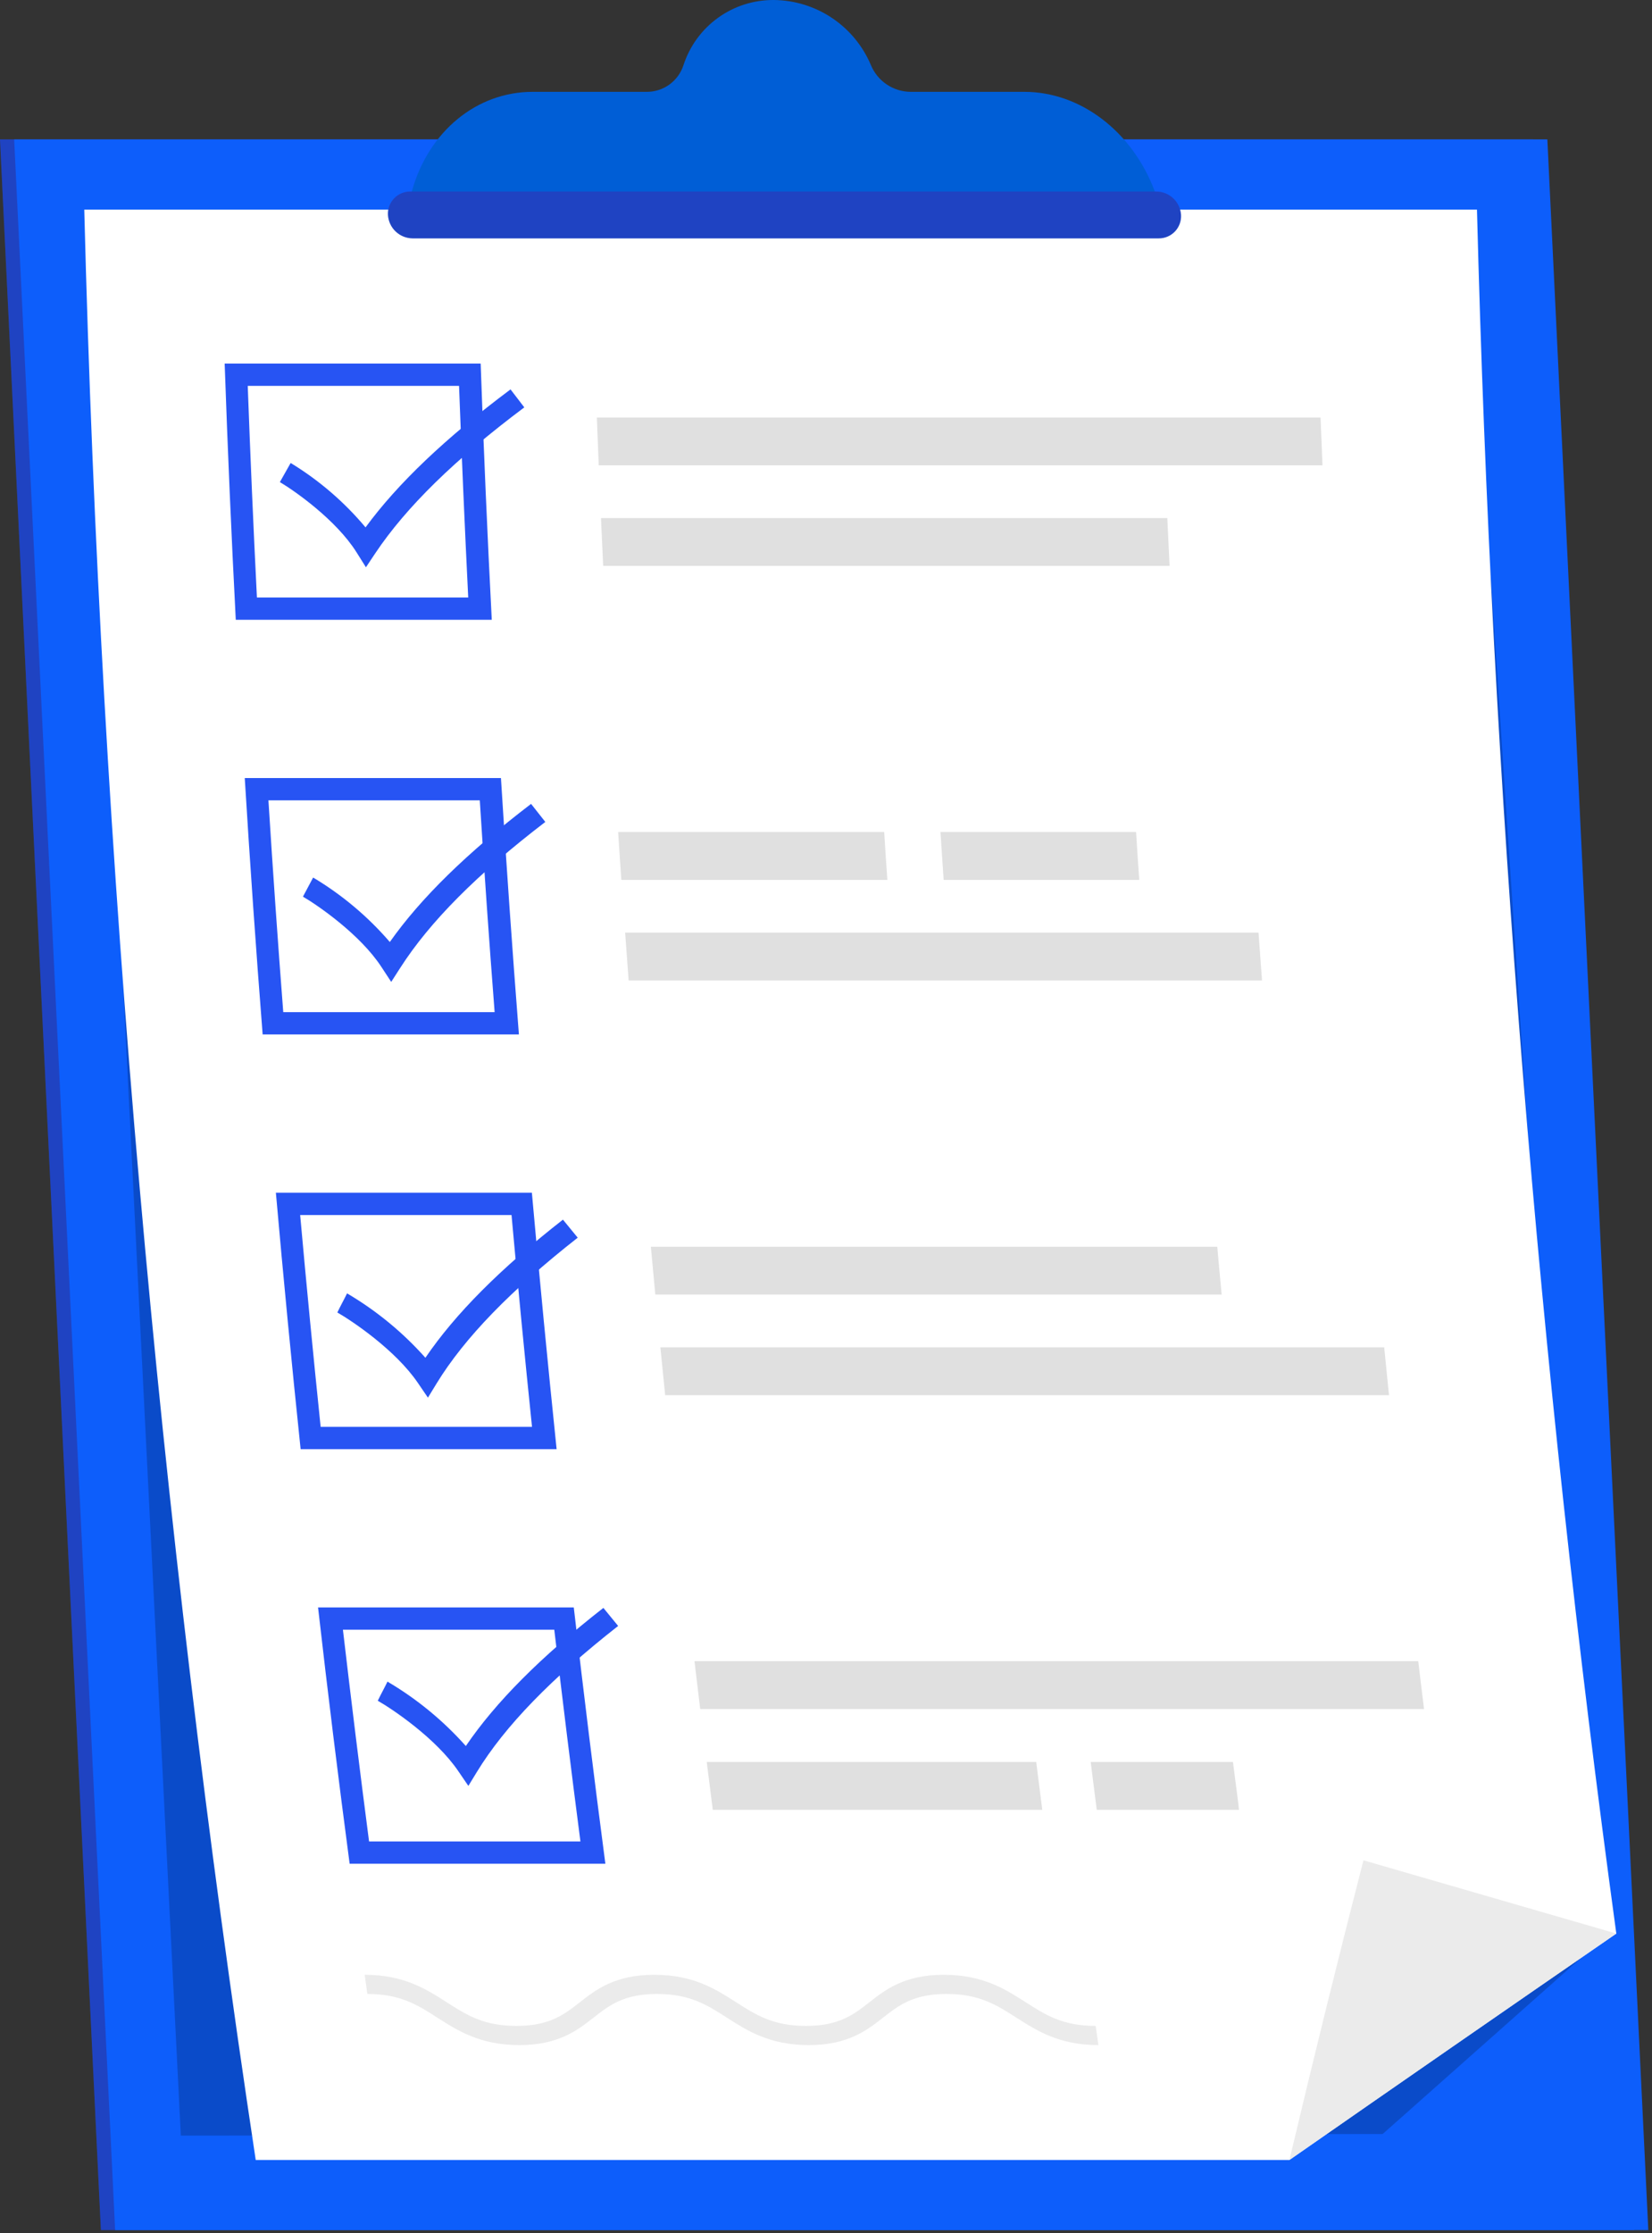 <svg width="447" height="604" viewBox="0 0 447 604" fill="none" xmlns="http://www.w3.org/2000/svg">
<rect x="0" y="0" width="447" height="604" fill="#333333" stroke="none"/>
<path d="M414.851 37.703H0L27.3 603.203H442.151L414.851 37.703Z" fill="#2754F3"/>
<path opacity="0.2" d="M414.851 37.703H0L27.3 603.203H442.151L414.851 37.703Z" fill="black"/>
<path d="M418.684 37.703H3.833L31.151 603.203H446.002L418.684 37.703Z" fill="#0D5EFB"/>
<path opacity="0.2" d="M396.781 56.724H22.8L48.93 577.643L374.123 577.21L428.166 529.26L396.781 56.724Z" fill="black"/>
<path d="M399.642 56.706C403.63 212.711 416.217 368.376 437.344 522.992C407.711 543.406 378.227 563.821 348.893 584.236H69.194C42.794 409.528 27.3 233.344 22.8 56.706H399.642Z" fill="white"/>
<path d="M437.345 522.992C407.711 543.406 378.228 563.821 348.894 584.236C355.3 557.216 361.977 530.197 368.923 503.177L437.345 522.992Z" fill="#EBEBEB"/>
<path d="M124.209 104.369C124.917 123.439 125.745 142.52 126.692 161.614H69.518C68.558 142.52 67.731 123.439 67.035 104.369H124.209ZM130.04 98.335H60.79C61.594 121.427 62.596 144.532 63.795 167.649H133.063C131.863 144.544 130.862 121.439 130.058 98.335H130.04Z" fill="#2754F3"/>
<path d="M357.839 125.858H162.003C161.823 121.553 161.661 117.23 161.499 112.925H357.317C357.479 117.23 357.659 121.553 357.839 125.858Z" fill="#E0E0E0"/>
<path d="M316.464 153.058H163.208C163.01 148.735 162.794 144.43 162.614 140.125H315.853C316.057 144.436 316.261 148.747 316.464 153.058Z" fill="#E0E0E0"/>
<path d="M129.823 216.482C131.023 235.575 132.361 254.669 133.837 273.763H76.644C75.169 254.669 73.831 235.575 72.631 216.482H129.823ZM135.474 210.447H66.225C67.64 233.564 69.254 256.681 71.066 279.797H140.405C138.606 256.693 136.986 233.576 135.546 210.447H135.474Z" fill="#2754F3"/>
<path d="M240.105 237.989H168.12C167.832 233.666 167.526 229.361 167.256 225.038H239.241C239.511 229.361 239.799 233.666 240.105 237.989Z" fill="#E0E0E0"/>
<path d="M308.26 237.989H255.333L254.469 225.038H307.396C307.666 229.361 307.954 233.666 308.26 237.989Z" fill="#E0E0E0"/>
<path d="M341.48 265.207H170.101C169.777 260.883 169.471 256.578 169.147 252.255H340.526C340.85 256.578 341.156 260.883 341.48 265.207Z" fill="#E0E0E0"/>
<path d="M138.41 328.649C140.126 347.743 141.974 366.836 143.953 385.93H86.761C84.781 366.836 82.934 347.743 81.218 328.649H138.41ZM143.917 322.615H74.649C76.689 345.743 78.921 368.866 81.344 391.983H150.612C148.212 368.854 145.981 345.731 143.917 322.615V322.615Z" fill="#2754F3"/>
<path d="M374.539 364.441H178.686L179.981 377.374H375.835L374.539 364.441Z" fill="#E0E0E0"/>
<path d="M329.367 337.223H176.11C176.506 341.528 176.902 345.851 177.316 350.156H330.554C330.159 345.851 329.745 341.582 329.367 337.223Z" fill="#E0E0E0"/>
<path d="M149.98 440.816C152.212 459.91 154.57 478.998 157.053 498.079H99.861C97.377 479.01 95.02 459.922 92.788 440.816H149.98ZM155.379 434.782H86.058C88.697 457.91 91.546 481.021 94.606 504.114H163.802C160.766 481.021 157.917 457.91 155.253 434.782H155.379Z" fill="#2754F3"/>
<path d="M385.317 462.269H189.464C188.942 457.946 188.42 453.641 187.916 449.318H383.752C384.274 453.695 384.777 458 385.317 462.269Z" fill="#E0E0E0"/>
<path d="M282.019 489.523H192.865C192.307 485.218 191.767 480.895 191.228 476.59H280.381C280.921 480.895 281.461 485.218 282.019 489.523Z" fill="#E0E0E0"/>
<path d="M335.253 489.523H296.759C296.219 485.218 295.661 480.895 295.121 476.59H333.615C334.155 480.895 334.767 485.218 335.253 489.523Z" fill="#E0E0E0"/>
<path d="M99.016 153.436L96.478 149.401C90.935 140.575 79.634 132.703 75.728 130.397L78.644 125.228C86.305 129.885 93.151 135.769 98.908 142.646C107.618 130.776 120.503 118.509 138.14 105.323L141.865 110.187C123.041 124.291 109.868 137.206 101.553 149.635L99.016 153.436Z" fill="#2754F3"/>
<path d="M105.854 265.586L103.208 261.551C97.45 252.725 85.932 244.835 81.973 242.529L84.726 237.359C92.534 242.018 99.54 247.906 105.476 254.796C113.862 242.907 126.406 230.641 143.7 217.437C144.978 219.058 146.273 220.679 147.551 222.319C129.105 236.441 116.274 249.338 108.301 261.785C107.473 263.046 106.664 264.325 105.854 265.586Z" fill="#2754F3"/>
<path d="M115.789 378.04L113.036 374.005C107.025 365.179 95.291 357.289 91.278 355.002C92.142 353.2 93.078 351.543 93.906 349.832C101.835 354.498 108.988 360.375 115.105 367.251C123.186 355.362 135.405 343.113 152.322 329.892L156.317 334.773C138.321 348.895 125.723 361.793 118.111 374.24L115.789 378.04Z" fill="#2754F3"/>
<path d="M126.73 483.056L123.976 479.022C117.965 470.195 106.232 462.306 102.219 460.018C103.083 458.217 104.018 456.559 104.846 454.848C112.776 459.514 119.928 465.391 126.046 472.267C134.126 460.378 146.346 448.129 163.262 434.908L167.257 439.789C149.261 453.911 136.664 466.809 129.051 479.256L126.73 483.056Z" fill="#2754F3"/>
<path d="M297.21 553.163C286.592 553.163 280.473 549.236 275.075 545.778C269.676 542.319 265.033 539.329 256.07 539.329C247.108 539.329 243.113 542.463 238.884 545.778C234.655 549.092 229.472 553.163 218.854 553.163C208.236 553.163 202.118 549.236 196.737 545.778C191.356 542.319 186.713 539.329 177.733 539.329C168.752 539.329 164.775 542.463 160.546 545.778C156.317 549.092 151.134 553.163 140.534 553.163C129.934 553.163 123.798 549.236 118.399 545.778C113 542.319 108.375 539.329 99.395 539.329C99.161 537.528 98.909 535.87 98.675 534.141C109.293 534.141 115.393 538.068 120.792 541.526C126.191 544.985 130.816 547.975 139.778 547.975C148.74 547.975 152.736 544.841 156.965 541.526C161.194 538.212 166.395 534.141 177.013 534.141C187.63 534.141 193.713 538.068 199.112 541.526C204.511 544.985 209.154 547.975 218.116 547.975C227.078 547.975 231.074 544.841 235.303 541.526C239.532 538.212 244.733 534.141 255.351 534.141C265.968 534.141 272.069 538.068 277.468 541.526C282.867 544.985 287.492 547.975 296.472 547.975C296.706 549.704 296.976 551.434 297.21 553.163Z" fill="#EBEBEB"/>
<path d="M312.435 51.699C306.352 35.487 292.297 24.841 277.18 24.841H246.37C244.077 24.821 241.839 24.128 239.936 22.847C238.033 21.566 236.547 19.754 235.662 17.636C233.484 12.459 229.842 8.031 225.184 4.898C220.525 1.765 215.054 0.063 209.442 0.001C204.013 -0.054 198.708 1.627 194.299 4.799C189.891 7.97 186.609 12.468 184.931 17.636C184.247 19.751 182.905 21.591 181.102 22.887C179.298 24.184 177.127 24.869 174.907 24.841H144.115C128.98 24.841 115.951 35.541 111.452 51.699L109.652 58.129H314.81L312.435 51.699Z" fill="#005ED6"/>
<path d="M313.533 64.47H111.614C109.911 64.45 108.279 63.785 107.047 62.608C105.815 61.432 105.074 59.831 104.974 58.129V58.129C104.929 57.312 105.053 56.494 105.336 55.726C105.62 54.958 106.058 54.256 106.622 53.664C107.187 53.071 107.867 52.601 108.62 52.282C109.374 51.962 110.184 51.801 111.002 51.807H312.921C314.621 51.826 316.25 52.489 317.482 53.662C318.714 54.835 319.457 56.431 319.561 58.129C319.608 58.949 319.487 59.768 319.204 60.539C318.922 61.309 318.485 62.013 317.92 62.607C317.354 63.201 316.674 63.673 315.919 63.994C315.164 64.314 314.352 64.476 313.533 64.47V64.47Z" fill="#2754F3"/>
<path opacity="0.2" d="M313.533 64.47H111.614C109.911 64.45 108.279 63.785 107.047 62.608C105.815 61.432 105.074 59.831 104.974 58.129V58.129C104.929 57.312 105.053 56.494 105.336 55.726C105.62 54.958 106.058 54.256 106.622 53.664C107.187 53.071 107.867 52.601 108.62 52.282C109.374 51.962 110.184 51.801 111.002 51.807H312.921C314.621 51.826 316.25 52.489 317.482 53.662C318.714 54.835 319.457 56.431 319.561 58.129C319.608 58.949 319.487 59.768 319.204 60.539C318.922 61.309 318.485 62.013 317.92 62.607C317.354 63.201 316.674 63.673 315.919 63.994C315.164 64.314 314.352 64.476 313.533 64.47V64.47Z" fill="black"/>
</svg>

